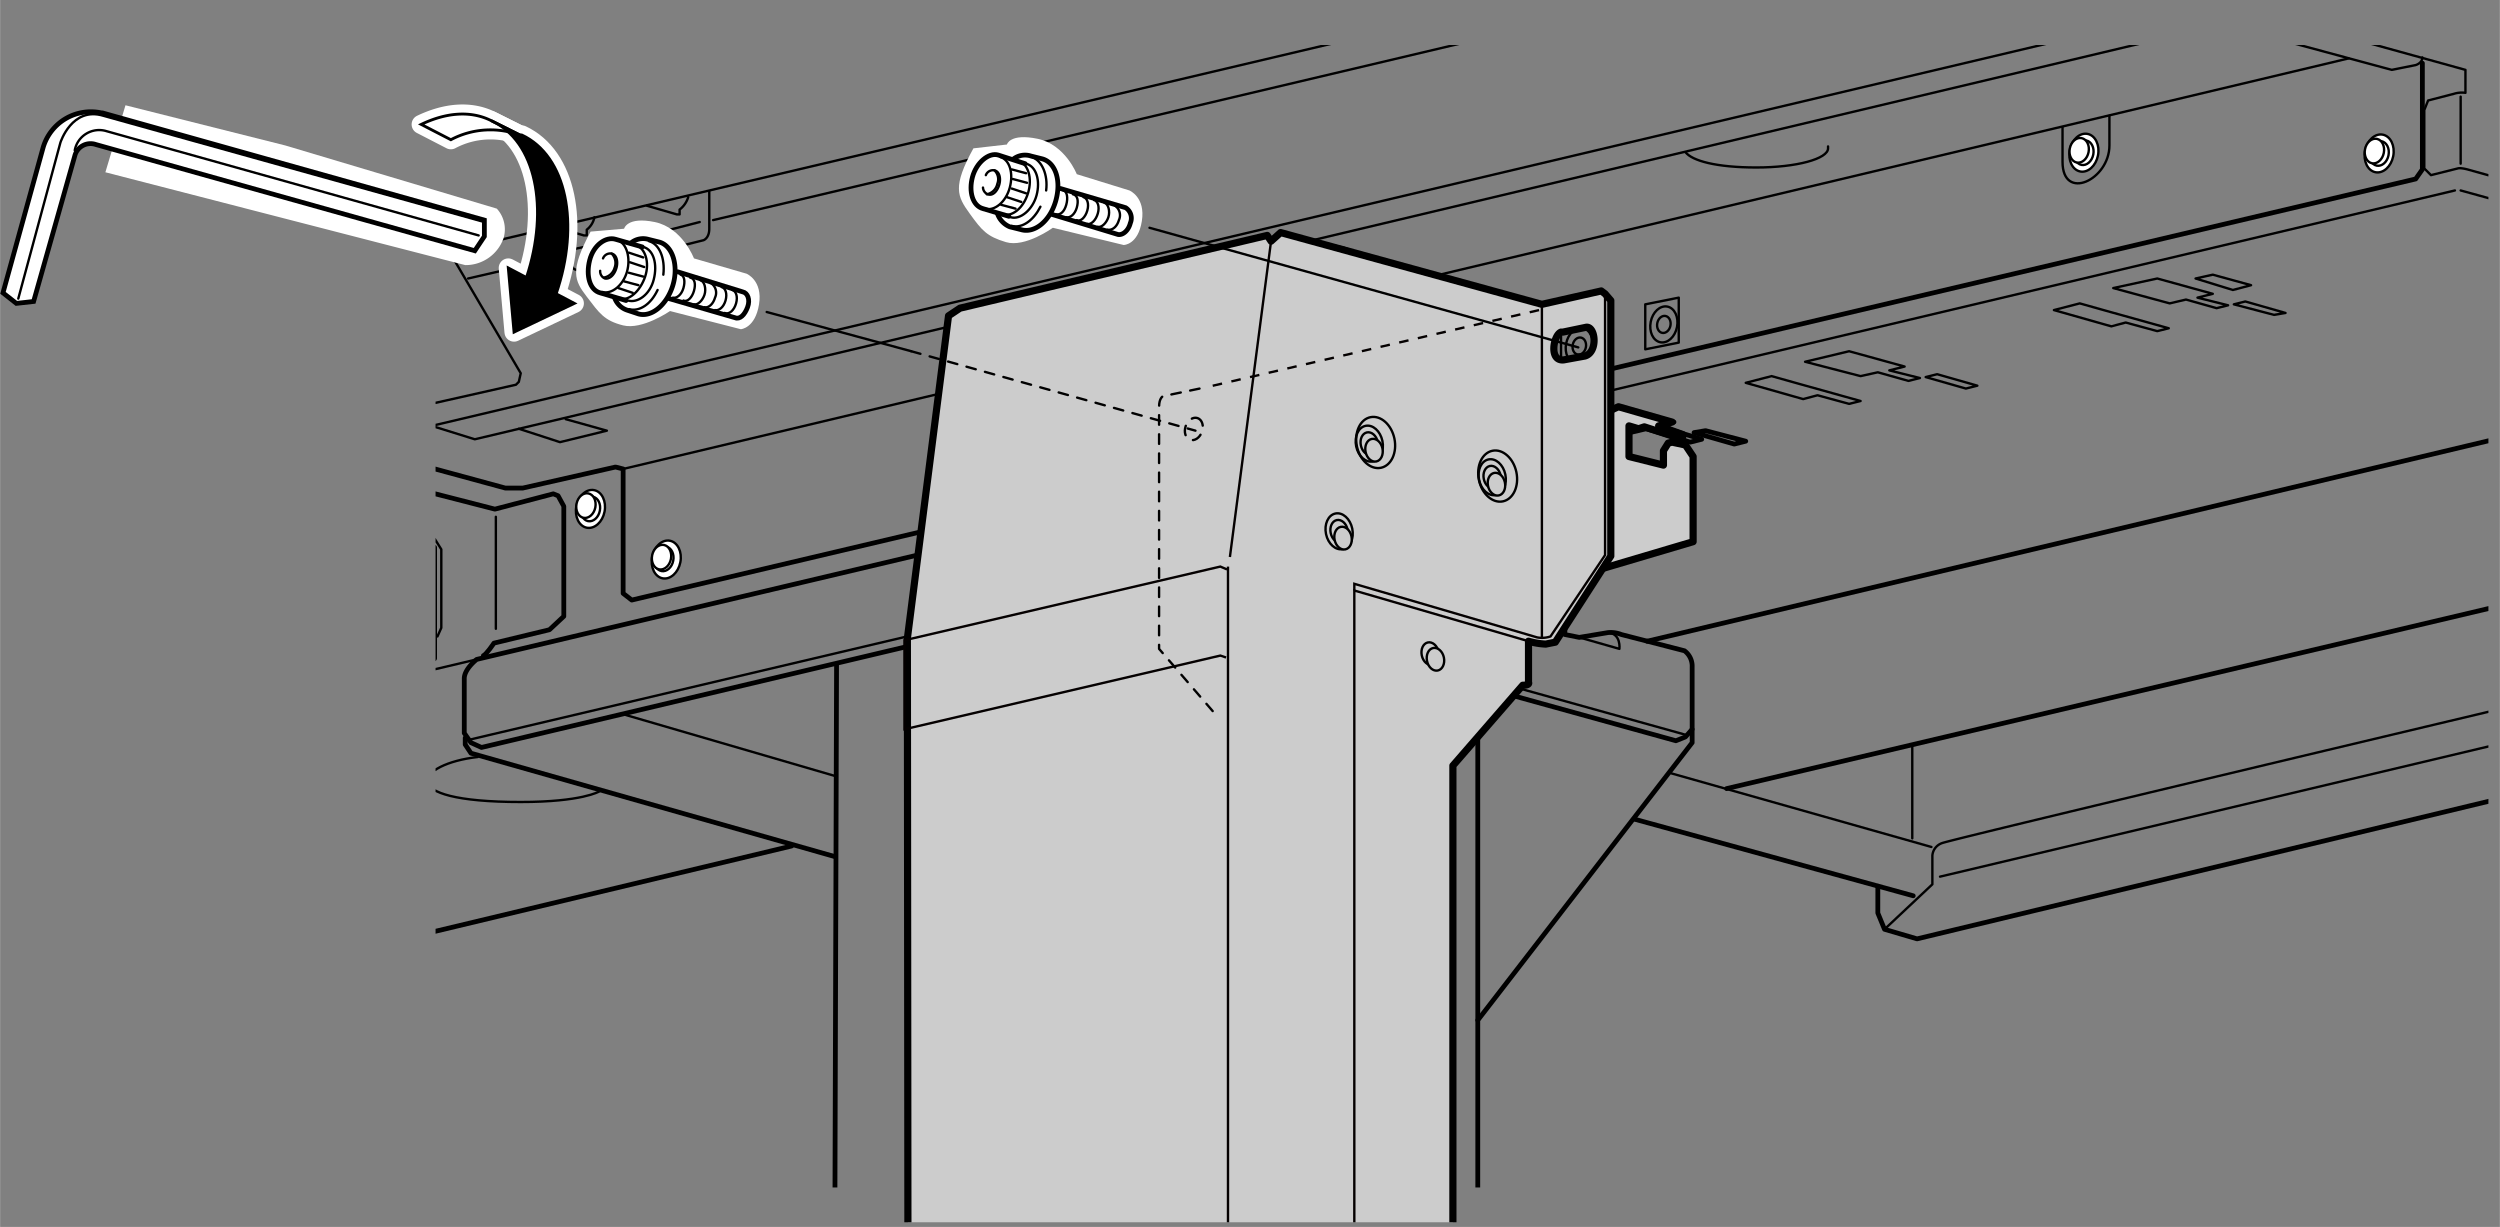 <svg xmlns="http://www.w3.org/2000/svg" xmlns:xlink="http://www.w3.org/1999/xlink" width="92.1mm" height="45.2mm" viewBox="0 0 261.2 128.2"><rect x="0" y="0" width="261.2" height="128.2" fill="#808080" stroke="none"/><defs><style>.cls-1,.cls-11,.cls-18,.cls-4,.cls-5,.cls-9{fill:none;}.cls-2{clip-path:url(#clip-path);}.cls-12,.cls-13,.cls-14,.cls-15,.cls-16,.cls-3,.cls-7{fill:#fff;}.cls-10,.cls-11,.cls-13,.cls-16,.cls-17,.cls-3,.cls-4,.cls-5,.cls-6,.cls-7{stroke:#000;}.cls-10,.cls-11,.cls-15,.cls-16,.cls-17,.cls-3,.cls-4,.cls-5,.cls-6,.cls-7{stroke-linecap:round;}.cls-10,.cls-11,.cls-15,.cls-3,.cls-4,.cls-5,.cls-6,.cls-7{stroke-linejoin:round;}.cls-10,.cls-11,.cls-18,.cls-3,.cls-5,.cls-9{stroke-width:0.25px;}.cls-13,.cls-4,.cls-7{stroke-width:0.5px;}.cls-10,.cls-6{fill:#ccc;}.cls-6{stroke-width:0.75px;}.cls-8{clip-path:url(#clip-path-2);}.cls-18,.cls-9{stroke:#040000;}.cls-13,.cls-18,.cls-9{stroke-miterlimit:10;}.cls-11,.cls-18{stroke-dasharray:1;}.cls-12,.cls-15,.cls-16,.cls-17{fill-rule:evenodd;}.cls-15{stroke:#fff;stroke-width:2px;}.cls-16,.cls-17{stroke-width:0.3px;}</style><clipPath id="clip-path"><rect class="cls-1" x="45.5" y="4.7" width="214.5" height="119.38"/></clipPath><clipPath id="clip-path-2"><rect class="cls-1" x="71.8" y="19.5" width="142.5" height="108.21"/></clipPath></defs><g id="レイヤー_2" data-name="レイヤー 2"><g class="cls-2"><path class="cls-3" d="M131.1,26.6v1.1c0,.3.5.5,1.2.5s1.1-.2,1.1-.5V26Z"/><path class="cls-3" d="M136.5,25.3v1.2c0,.2.5.4,1.1.4s1.2-.2,1.2-.4v-1Z"/><polyline class="cls-4" points="253.1 6.6 253.1 17.7 252.4 18.7 66 62.7 65.1 62 65.1 49 64.3 48.8 54.6 51 52.8 51 41.4 47.9"/><path class="cls-5" d="M231.9.2l25.7,7.1V9.7a2.8,2.8,0,0,0-1.2.1l-2.7.7-.4,1v6.1l.7.7,2.8-.7s.2-.1,1,.1L270,21.1"/><line class="cls-5" x1="257.1" y1="10.1" x2="257.1" y2="17.1"/><line class="cls-5" x1="257.1" y1="19.9" x2="270.5" y2="23.6"/><line class="cls-5" x1="256.5" y1="19.9" x2="44.3" y2="70.2"/><path class="cls-4" d="M154.4,162.5V106.6l22.4-29V69.7A2,2,0,0,0,176,68l-6.6-1.7a3,3,0,0,0-1.4-.2l-3,.5-1.5-.3v-.7a1.5,1.5,0,0,0-.9-1.3l-32.1-8.9a5.6,5.6,0,0,0-1.4,0l-2.2.6,4,1.5-6.1-1.8v-.8a2.5,2.5,0,0,0-.4-1.1l-4.9-1.4L49.8,68.9s-1.3,1-1.3,2v5.7l.7,1,1.1.5L118.2,62l.9-1.1V54.1"/><path class="cls-5" d="M49,77.3l67.8-16,1-1.1V54.7a2.5,2.5,0,0,1,1.2-2.3,1.6,1.6,0,0,1,1.2,1.6v6.2l1.1,1.3,54.9,15.3"/><polyline class="cls-4" points="119.1 60.9 120.2 62.2 175.1 77.4 176.1 77 176.8 76.2"/><polyline class="cls-4" points="48.6 77.1 48.6 77.8 49.2 78.7 87.2 89.5"/><line class="cls-5" x1="65" y1="74.6" x2="87.3" y2="81.1"/><line class="cls-4" x1="87.4" y1="69.4" x2="87.1" y2="167.9"/><line class="cls-5" x1="113.6" y1="64.4" x2="113.6" y2="173.3"/><line class="cls-5" x1="114.4" y1="63.1" x2="154.3" y2="75"/><line class="cls-4" x1="154.4" y1="106.6" x2="154.4" y2="75.1"/><path class="cls-5" d="M165,66.6l4.2,1.2s.2-1.6-1.2-1.7"/><line class="cls-4" x1="172.1" y1="67" x2="269.9" y2="43.7"/><line class="cls-4" x1="180.4" y1="82.4" x2="270.1" y2="61.2"/><line class="cls-5" x1="174.6" y1="80.8" x2="201.8" y2="88.5"/><line class="cls-4" x1="170.8" y1="85.6" x2="199.9" y2="93.6"/><polyline class="cls-4" points="196.2 92.6 196.2 95.4 196.9 97.1 200.3 98.1 270.1 81.3"/><path class="cls-5" d="M196.9,97.1l5-4.7v-3a1.5,1.5,0,0,1,1-1.3C203.8,87.7,270,72,270,72"/><line class="cls-5" x1="202.7" y1="91.6" x2="270.1" y2="75.6"/><line class="cls-5" x1="199.8" y1="87.6" x2="199.8" y2="77.9"/><path class="cls-4" d="M44.7,49.1v2.3l7,1.8,6.1-1.6.5.2.6,1.1V64.4l-1.5,1.4-5.8,1.4s-.8,1.2-1.1,1.3"/><line class="cls-5" x1="51.8" y1="65.7" x2="51.8" y2="54"/><path class="cls-5" d="M45.7,66.5l.4-.9V57.4l-1-1.6L21.7,49.2l-1,.9v5.5l.6,1.1,2.9.7.6,1.2v1.2a2.4,2.4,0,0,1-.5,1.4l.7.3"/><polyline class="cls-4" points="3.7 50.1 14.2 59.6 25.6 62.4 25.6 57.2 21.9 56.3 21.3 55.2 21.3 51 21.9 50.3 37.5 54.5 38.7 56.7 40 55.3 44.7 56.4 45.4 57.2 45.4 68.8 11.3 116.5"/><line class="cls-4" x1="21.3" y1="103.1" x2="82.7" y2="88.4"/><path class="cls-5" d="M49.9,79.1c-6.3.7-9.2,4.7,4.5,4.7,6.4,0,8.2-1.1,8.2-1.1"/><line class="cls-5" x1="65.1" y1="49" x2="245.4" y2="6.1"/><path class="cls-5" d="M227.3,1.2l22.6,6.1,2.5-.5s.7-.2.7-.8"/><polyline class="cls-5" points="231.6 2.3 231 2.8 49.6 45.9 45.1 44.5 44 42.5"/><line class="cls-5" x1="45.1" y1="44.5" x2="226.8" y2="1.5"/><polyline class="cls-5" points="54.2 44.8 58.5 46.2 63.4 45 59.1 43.8"/><path class="cls-5" d="M32.5.3s.1,23.6.1,24.3a2.7,2.7,0,0,0,.2,1.1l10,17,11.1-2.5.3-.3.2-.9L47,26.4"/><path class="cls-5" d="M36.4.2,41.1,27a.6.6,0,0,0,.8.5L157.2.3"/><line class="cls-5" x1="48.9" y1="29.1" x2="59.3" y2="26.7"/><line class="cls-5" x1="32.7" y1="25.1" x2="40.4" y2="23.3"/><path class="cls-5" d="M57.9,23.7l3.1.9h.3V24a2.2,2.2,0,0,0,.8-1.3"/><path class="cls-5" d="M67.6,21.5l3.1.9H71v-.5a2.6,2.6,0,0,0,.9-1.3"/><path class="cls-5" d="M59.3,24.3V26h.3a1.5,1.5,0,0,0-.1,1.3c.3.7.4,1,1.2.9s12.8-3.1,12.8-3.1.6-.2.6-1.2V20"/><path class="cls-5" d="M73.1,23.2l-3.9,1a1.1,1.1,0,0,0,.4,1.9"/><line class="cls-5" x1="59.6" y1="26.1" x2="63.4" y2="25.3"/><path class="cls-5" d="M63.1,25.8v.7s.1.7.5.9"/><line class="cls-5" x1="74.5" y1="23" x2="171.4" y2="0.1"/><path class="cls-6" d="M105.9,31.1l11-2.6,1.4.4V30l-.9,1.6v2l-9.1,2.2-1.5-.4V33.3l-1-.9A5.7,5.7,0,0,0,105.9,31.1Z"/><line class="cls-5" x1="106.8" y1="33.3" x2="106.8" y2="31.1"/><polyline class="cls-5" points="115.7 28.8 115.7 33 117.4 33.6"/><polyline class="cls-5" points="106.8 35.4 110.5 34.4 110.3 34.3 110.3 33.5 111.6 33.1 111.9 33.2 111.9 34"/><line class="cls-5" x1="112.1" y1="34" x2="115.7" y2="33.1"/><path d="M108.5,35.6h-.4a.2.2,0,1,1,0-.4h.4a.2.2,0,1,1,0,.4Z"/><path d="M109.4,35.4h-.5a.2.2,0,0,1,0-.4h.5c.1,0,.1.1.1.2S109.5,35.4,109.4,35.4Z"/><path d="M110.2,35.2h-.5a.2.2,0,1,1,0-.4h.5a.2.2,0,1,1,0,.4Z"/><path d="M111,34.9h-.4c-.1,0-.2,0-.2-.1a.2.2,0,0,1,.2-.2h.4l.2.2C111.2,34.9,111.1,34.9,111,34.9Z"/><path d="M111.9,34.7h-.5a.2.2,0,0,1-.2-.2c0-.1.1-.1.2-.1h.5c.1,0,.1,0,.1.1S112,34.7,111.9,34.7Z"/><path d="M112.7,34.5h-.5a.2.2,0,1,1,0-.4h.5l.2.2A.2.2,0,0,1,112.7,34.5Z"/><path d="M113.5,34.3h-.4a.2.2,0,1,1,0-.4h.4a.2.2,0,0,1,0,.4Z"/><path d="M114.4,34.1h-.5a.2.2,0,0,1,0-.4h.5c.1,0,.1.1.1.2S114.5,34.1,114.4,34.1Z"/><path d="M115.2,33.9h-.5a.2.2,0,0,1,0-.4h.5a.2.2,0,0,1,.2.2Z"/><path d="M116,33.7h-.5c-.1,0-.1-.1-.1-.2s0-.2.1-.2h.5a.2.2,0,0,1,0,.4Z"/><polyline class="cls-5" points="110.3 34.1 111.5 33.9 112 34"/><polyline class="cls-5" points="117.5 31.5 117.2 31.8 116 31.4 116 30.5 116.4 30.2 116.4 29 116 29.1 116 28.8"/><polyline class="cls-5" points="116 31.4 117 29.8 117 28.5"/><line class="cls-5" x1="117" y1="29.8" x2="118.2" y2="30.1"/><path class="cls-5" d="M191,15.3v.2c0,1.1-3.3,2-7.5,2s-6.7-.7-7.4-1.6"/><path class="cls-5" d="M142.2,26.9v.2c0,1.1-3.3,2-7.5,2s-6.7-.7-7.3-1.6"/><path class="cls-5" d="M136.5,25.3c3,.2,5.4.8,5.7,1.6"/><path class="cls-5" d="M142.2,26.9c-.6,1-3.7,1.7-7.5,1.7s-5.7-.5-6.9-1.2"/><ellipse class="cls-5" cx="137.6" cy="26.5" rx="1.2" ry="0.4"/><path class="cls-3" d="M138.4,26.6c0-.2-.3-.3-.8-.3s-.8.1-.8.3v3.8c0,.2.3.3.8.3s.8-.1.8-.3Z"/><ellipse class="cls-5" cx="137.6" cy="30.4" rx="0.8" ry="0.3"/><ellipse class="cls-5" cx="132.3" cy="27.7" rx="1.2" ry="0.4"/><path class="cls-3" d="M133.1,27.8c0-.1-.4-.3-.8-.3s-.9.2-.9.3v3.8c0,.2.4.4.9.4s.8-.2.8-.4Z"/><ellipse class="cls-5" cx="132.3" cy="31.6" rx="0.8" ry="0.3"/><ellipse class="cls-3" cx="217.8" cy="16" rx="2" ry="1.5" transform="translate(160.1 226.6) rotate(-78.9)"/><ellipse class="cls-3" cx="217.8" cy="16" rx="1.3" ry="1" transform="translate(160.1 226.6) rotate(-78.9)"/><ellipse class="cls-3" cx="217.3" cy="15.8" rx="1.3" ry="1" transform="translate(159.9 225.9) rotate(-78.9)"/><ellipse class="cls-3" cx="248.7" cy="16" rx="2" ry="1.5" transform="translate(185 257) rotate(-78.9)"/><ellipse class="cls-3" cx="248.7" cy="16" rx="1.3" ry="1" transform="translate(185 257) rotate(-78.9)"/><ellipse class="cls-3" cx="248.2" cy="15.8" rx="1.3" ry="1" transform="translate(184.8 256.3) rotate(-78.9)"/><path class="cls-5" d="M215.5,13.3v3.6c0,4.2,4.9,1.9,4.9-1.7V12.1"/><ellipse class="cls-3" cx="139.3" cy="34.6" rx="2" ry="1.5" transform="translate(78.4 164.6) rotate(-78.9)"/><ellipse class="cls-3" cx="139.3" cy="34.6" rx="1.3" ry="1" transform="translate(78.4 164.6) rotate(-78.9)"/><ellipse class="cls-3" cx="138.8" cy="34.4" rx="1.3" ry="1" transform="translate(78.2 164) rotate(-78.9)"/><ellipse class="cls-3" cx="69.6" cy="58.5" rx="2" ry="1.5" transform="translate(-1.2 115.5) rotate(-78.9)"/><ellipse class="cls-3" cx="69.6" cy="58.5" rx="1.3" ry="1" transform="matrix(0.19, -0.98, 0.98, 0.19, -1.2, 115.49)"/><ellipse class="cls-3" cx="69.1" cy="58.3" rx="1.3" ry="1" transform="translate(-1.4 114.8) rotate(-78.9)"/><ellipse class="cls-3" cx="61.7" cy="53.1" rx="2" ry="1.5" transform="translate(-2.3 103.5) rotate(-78.9)"/><ellipse class="cls-3" cx="61.7" cy="53.1" rx="1.3" ry="1" transform="translate(-2.3 103.5) rotate(-78.9)"/><ellipse class="cls-3" cx="61.3" cy="52.9" rx="1.3" ry="1" transform="translate(-2.5 102.8) rotate(-78.9)"/><path class="cls-5" d="M136.9,31.9v3.7c0,4.2,5,1.8,5-1.7V30.7"/><ellipse class="cls-5" cx="173.9" cy="34" rx="1.9" ry="1.4" transform="translate(107 198) rotate(-78.9)"/><ellipse class="cls-5" cx="173.9" cy="34" rx="0.9" ry="0.7" transform="translate(107 198) rotate(-78.9)"/><polygon class="cls-5" points="175.4 35.8 175.4 31.1 171.9 31.8 171.9 36.5 175.4 35.8"/><ellipse class="cls-5" cx="165.1" cy="36.2" rx="1.9" ry="1.4" transform="translate(97.7 191.2) rotate(-78.9)"/><ellipse class="cls-5" cx="165.1" cy="36.2" rx="0.9" ry="0.7" transform="translate(97.7 191.2) rotate(-78.9)"/><polygon class="cls-5" points="166.6 38.1 166.6 33.4 163.1 34.1 163.1 38.8 166.6 38.1"/><ellipse class="cls-5" cx="125" cy="45.6" rx="1.9" ry="1.4" transform="translate(56.1 159.5) rotate(-78.9)"/><ellipse class="cls-5" cx="125" cy="45.6" rx="0.9" ry="0.7" transform="translate(56.1 159.5) rotate(-78.9)"/><polygon class="cls-5" points="126.5 47.5 126.5 42.8 123 43.5 123 48.2 126.5 47.5"/><polygon class="cls-5" points="233.3 30.3 229.4 29.1 231.2 28.7 235.2 29.8 233.3 30.3"/><polygon class="cls-5" points="226.6 34.3 220.5 32.6 220.5 32.6 217.3 31.7 214.6 32.4 220.6 34.1 222.1 33.7 225.4 34.6 226.6 34.3"/><polygon class="cls-5" points="237.6 32.9 233.4 31.8 234.6 31.5 238.8 32.7 237.6 32.9"/><polygon class="cls-5" points="232.8 31.9 229.6 31.1 231.2 30.7 225.4 29.1 220.8 30.1 226.7 31.7 228.4 31.3 231.6 32.2 232.8 31.9"/><polygon class="cls-5" points="194.4 41.9 188.3 40.2 188.3 40.2 185.1 39.3 182.4 40 188.4 41.7 189.9 41.3 193.2 42.2 194.4 41.9"/><polygon class="cls-5" points="205.4 40.6 201.2 39.4 202.4 39.1 206.6 40.3 205.4 40.6"/><polygon class="cls-5" points="200.6 39.5 197.4 38.7 199 38.3 193.2 36.7 188.6 37.8 194.4 39.3 196.2 38.9 199.4 39.8 200.6 39.5"/><polygon class="cls-4" points="181.2 46.4 177 45.2 178.2 45 182.4 46.1 181.2 46.4"/><polygon class="cls-4" points="177.8 45.9 173.2 44.5 174.9 44.1 169 42.5 164.4 43.6 170.3 45.2 172 44.8 176.6 46.2 177.8 45.9"/><polygon class="cls-5" points="148.9 54 144.7 52.9 145.8 52.6 150 53.7 148.9 54"/><polygon class="cls-5" points="145.4 53.5 140.9 52.1 142.5 51.8 136.7 50.2 132.1 51.2 137.9 52.8 139.7 52.4 144.3 53.8 145.4 53.5"/><path class="cls-7" d="M133.8,27.9c0-.3-.7-.5-1.5-.5s-1.5.2-1.5.5V44.3c0,.3.6.6,1.5.6s1.5-.3,1.5-.6Z"/><ellipse class="cls-5" cx="132.3" cy="44.3" rx="1.5" ry="0.5"/><path class="cls-7" d="M139,26.4c0-.3-.7-.5-1.5-.5s-1.5.2-1.5.5V40c0,.3.7.6,1.5.6s1.5-.3,1.5-.6Z"/><ellipse class="cls-5" cx="137.5" cy="42.8" rx="1.5" ry="0.5"/></g></g><g id="レイヤー_4" data-name="レイヤー 4"><g class="cls-8"><polyline class="cls-6" points="166.1 59.8 176.9 56.6 176.9 47.7 176.1 46.5 174.7 46.2 174.3 46.3 173.8 47.1 173.8 48.6 170.2 47.7 170.2 44.5 171.2 44.8 171.8 44.6 175.8 45.9 175.8 45.4 173.3 44.5 174.7 44.1 169.1 42.5 166.2 43.8"/><path class="cls-6" d="M196.6,171.1l-44.8-12.5V80l7.3-8.4c.8,0,.6-.3.6-.3V67a7.6,7.6,0,0,0,1.8.3l1-.2,5.8-9V31.4l-.6-.7-.4-.3-6.2,1.4-27.3-7.5-1,.9-.4-.6-32.1,7.6-1.2.8L94.8,66.7s.1,109.6.1,111.2.9,2.1.9,2.1l5.5,1.6h2.3l.7.7,60.3,16.5,31.6-7.5a.6.6,0,0,0,.6-.4l.3-.2V172ZM163.1,34.7h.2l2.4-.5c1-.2,1.3,2.6-.1,3l-2.2.4C161.8,37.8,162.3,35,163.1,34.7Z"/><line class="cls-9" x1="132.8" y1="25.2" x2="128.5" y2="58.2"/><polyline class="cls-9" points="128.2 59.5 127.5 59.2 94.5 66.9 94.5 76.2 127.5 68.5 128.1 68.7"/><line class="cls-9" x1="128.3" y1="59.2" x2="128.3" y2="171.2"/><path class="cls-9" d="M103.6,181.6l30.5-7.1v-.8l-5.6-1.5c-.7-.2-.6-.9.5-.7l11.6,2.9.9-.8V61.7L159.7,67"/><line class="cls-9" x1="161.1" y1="31.8" x2="161.1" y2="66.6"/><ellipse class="cls-10" cx="155.9" cy="49.9" rx="1.4" ry="1.9" transform="translate(-6.9 32.9) rotate(-11.8)"/><ellipse class="cls-5" cx="156.5" cy="49.8" rx="2" ry="2.7" transform="translate(-6.9 33) rotate(-11.8)"/><ellipse class="cls-10" cx="155.9" cy="49.9" rx="0.9" ry="1.2" transform="translate(-6.9 32.9) rotate(-11.8)"/><ellipse class="cls-10" cx="156.4" cy="49.9" rx="0.9" ry="1.2" transform="matrix(0.98, -0.2, 0.2, 0.98, -6.9, 32.97)"/><ellipse class="cls-10" cx="143.1" cy="46.4" rx="1.4" ry="1.9" transform="translate(-6.5 30.2) rotate(-11.8)"/><ellipse class="cls-5" cx="143.7" cy="46.3" rx="2" ry="2.7" transform="translate(-6.4 30.3) rotate(-11.8)"/><ellipse class="cls-10" cx="143.1" cy="46.4" rx="0.9" ry="1.2" transform="translate(-6.5 30.2) rotate(-11.8)"/><ellipse class="cls-10" cx="143.6" cy="46.4" rx="0.9" ry="1.2" transform="matrix(0.98, -0.2, 0.2, 0.98, -6.45, 30.29)"/><ellipse class="cls-10" cx="139.9" cy="55.6" rx="1.4" ry="1.9" transform="translate(-8.4 29.7) rotate(-11.8)"/><ellipse class="cls-10" cx="139.9" cy="55.6" rx="0.9" ry="1.2" transform="translate(-8.4 29.7) rotate(-11.8)"/><ellipse class="cls-10" cx="140.4" cy="55.6" rx="0.9" ry="1.2" transform="matrix(0.98, -0.2, 0.2, 0.98, -8.39, 29.82)"/><ellipse class="cls-10" cx="149.4" cy="68.4" rx="0.9" ry="1.2" transform="translate(-10.8 31.9) rotate(-11.8)"/><ellipse class="cls-10" cx="150.1" cy="68.2" rx="0.9" ry="1.2" transform="matrix(0.98, -0.2, 0.2, 0.98, -10.76, 32.07)"/><path class="cls-9" d="M141.5,61.7V61l19.1,5.6a2.7,2.7,0,0,0,1.4-.1l5.7-8.5V30.7"/></g></g><g id="レイヤー_3" data-name="レイヤー 3"><ellipse class="cls-11" cx="124.8" cy="44.8" rx="1.2" ry="0.9" transform="translate(41.2 147.8) rotate(-70.7)"/><line class="cls-5" x1="120.1" y1="23.8" x2="164.9" y2="36.3"/><path class="cls-12" d="M29.8,15.2l22.1,6.6a3.2,3.2,0,0,1,.7,3.1,4.2,4.2,0,0,1-4,2.8L11,18l2.1-7Z"/><path class="cls-13" d="M49.6,26.2,10,15.1a1.7,1.7,0,0,0-2.2,1.2L3.5,31.5l-1.8.2L.3,30.6,4.5,15.4a5.2,5.2,0,0,1,6.1-3.6h.1L50.6,23v1.7Z"/><path class="cls-5" d="M7.8,15.7a2.6,2.6,0,0,1,3.3-2L50,24.6"/><path class="cls-5" d="M1.9,31.2,6.3,14.9s1.2-3.8,4.5-2.8L50.6,23.2"/><path class="cls-14" d="M101.7,15.5c-2.2,4-1.7,5-.4,6.8s1.8,2.4,3.8,3,4.9-1.5,4.9-1.5l7.4,1.8s1.5,0,1.9-2.5-1.3-3.2-1.3-3.2l-5.5-1.7s-1.2-3.1-4.1-3.7-3.2.6-3.2.6Z"/><path class="cls-4" d="M104.2,22.3a2.3,2.3,0,0,0,1.3,1.4l1.2.3c1.4.4,3-.9,3.6-3s0-4-1.4-4.4l-1.2-.3a2,2,0,0,0-1.8.3"/><path class="cls-5" d="M109.3,19.9c.2-1.6-.4-3.1-1.5-3.5"/><path class="cls-5" d="M105.7,23.6c1.1.3,2.3-.6,3-2"/><path class="cls-5" d="M102.9,21.8c1,.3,2.2-.7,2.6-2.2s0-2.9-1-3.2"/><path class="cls-4" d="M109.9,22.4l6.9,2.1c.5.1,1.1-.4,1.3-1.2a1.3,1.3,0,0,0-.5-1.6l-6.8-2"/><path class="cls-5" d="M115.7,24c.5.1,1-.3,1.2-1a1.2,1.2,0,0,0-.4-1.5"/><path class="cls-5" d="M113.6,23.4c.4.1.9-.4,1.1-1.1s0-1.3-.4-1.4"/><path class="cls-5" d="M112.5,23c.4.2.9-.3,1.1-1s0-1.3-.4-1.4"/><path class="cls-5" d="M111.4,22.7c.4.1.9-.3,1.1-1s.1-1.3-.4-1.4"/><path class="cls-5" d="M114.7,23.7c.4.1.9-.4,1.1-1s0-1.4-.4-1.5"/><path class="cls-5" d="M110.3,22.4c.5.1.9-.3,1.1-1s.1-1.4-.3-1.5"/><path class="cls-5" d="M102.7,19.6a.8.8,0,0,0,.5.7c.5.2,1-.3,1.2-1s0-1.4-.5-1.5a.8.8,0,0,0-.9.5"/><path class="cls-5" d="M103.1,20.3a1.4,1.4,0,0,0,1.1-1.1,1.3,1.3,0,0,0-.3-1.4"/><path class="cls-4" d="M105.4,22.6l-2.7-.8c-1.1-.3-1.5-1.8-1.1-3.3s1.7-2.6,2.7-2.3l2.8.9"/><line class="cls-5" x1="105.7" y1="19.7" x2="107.2" y2="20.2"/><line class="cls-5" x1="105.2" y1="20.6" x2="106.7" y2="21.1"/><line class="cls-5" x1="104.6" y1="21.4" x2="106.1" y2="21.8"/><line class="cls-5" x1="105.8" y1="18.7" x2="107.3" y2="19.1"/><line class="cls-5" x1="105.7" y1="17.7" x2="107.2" y2="18.1"/><path class="cls-5" d="M106.4,16.8c1,.3,1.5,1.8,1,3.4s-1.7,2.5-2.7,2.2"/><path class="cls-5" d="M107.2,17.1c1.1.3,1.5,1.8,1.1,3.3s-1.7,2.6-2.7,2.3"/><line class="cls-11" x1="95.2" y1="36.7" x2="124.9" y2="45"/><line class="cls-5" x1="80.1" y1="32.6" x2="95.2" y2="36.7"/><path class="cls-14" d="M61.7,24.2c-2.2,4.1-1.7,5.1-.4,6.8s1.8,2.5,3.8,3S70,32.5,70,32.5l7.4,1.9s1.5-.1,1.9-2.6S78,28.6,78,28.6L72.5,27s-1.2-3.2-4.1-3.8-3.2.7-3.2.7Z"/><path class="cls-4" d="M64.2,31.1a2.1,2.1,0,0,0,1.3,1.3l1.2.4c1.4.4,3-1,3.6-3s0-4.1-1.4-4.5L67.7,25a2,2,0,0,0-1.8.4"/><path class="cls-5" d="M69.3,28.7c.2-1.7-.4-3.2-1.5-3.5"/><path class="cls-5" d="M65.7,32.3c1.1.3,2.3-.5,3-2"/><path class="cls-5" d="M62.9,30.5c1,.3,2.2-.7,2.6-2.1s0-3-1-3.3"/><path class="cls-4" d="M69.9,31.2l6.9,2c.5.2,1-.3,1.3-1.1s0-1.5-.5-1.6l-6.8-2.1"/><path class="cls-5" d="M75.7,32.7c.5.2,1-.3,1.2-1s0-1.3-.4-1.4"/><path class="cls-5" d="M73.6,32.1c.4.1.9-.3,1.1-1a1.2,1.2,0,0,0-.4-1.5"/><path class="cls-5" d="M72.5,31.8c.4.1.9-.4,1.1-1s0-1.4-.4-1.5"/><path class="cls-5" d="M71.4,31.4c.4.2.9-.3,1.1-1s.1-1.3-.4-1.4"/><path class="cls-5" d="M74.7,32.4c.4.1.9-.3,1.1-1s0-1.3-.4-1.4"/><path class="cls-5" d="M70.3,31.1c.4.1.9-.3,1.1-1s.1-1.3-.3-1.4"/><path class="cls-5" d="M62.7,28.3a.8.8,0,0,0,.5.8c.5.1,1-.4,1.2-1.1s0-1.4-.5-1.5a.8.8,0,0,0-.9.5"/><path class="cls-5" d="M63.1,29a1.4,1.4,0,0,0,1.1-1,1.4,1.4,0,0,0-.3-1.5"/><path class="cls-4" d="M65.4,31.4l-2.7-.8c-1.1-.3-1.5-1.8-1.1-3.4s1.7-2.5,2.7-2.2l2.8.8"/><line class="cls-5" x1="65.7" y1="28.5" x2="67.2" y2="28.9"/><line class="cls-5" x1="65.2" y1="29.4" x2="66.7" y2="29.8"/><line class="cls-5" x1="64.6" y1="30.1" x2="66.1" y2="30.6"/><line class="cls-5" x1="65.8" y1="27.4" x2="67.3" y2="27.9"/><line class="cls-5" x1="65.7" y1="26.4" x2="67.2" y2="26.9"/><path class="cls-5" d="M66.4,25.6c1,.3,1.5,1.8,1,3.3s-1.7,2.6-2.7,2.3"/><path class="cls-5" d="M67.2,25.8c1.1.3,1.5,1.8,1.1,3.4s-1.7,2.5-2.7,2.2"/><path class="cls-15" d="M51.3,12.6c-2.2-1.1-4.8-.8-7.3.4l3.1,1.6a8.8,8.8,0,0,1,7.4-.4Z"/><path class="cls-15" d="M51.3,12.6l3,1.5h.2c4.7,2.2,6.1,9.3,3.6,16.6l1.9,1-6.3,3L53.1,28,55,29C57.4,21.8,56,14.7,51.3,12.6Z"/><path class="cls-16" d="M51.3,12.6c-2.2-1.1-4.8-.8-7.3.4l3.1,1.6a8.8,8.8,0,0,1,7.4-.4Z"/><path class="cls-17" d="M51.3,12.6l3,1.5h.2c4.7,2.2,6.1,9.3,3.6,16.6l1.9,1-6.3,3L53.1,28,55,29C57.4,21.8,56,14.7,51.3,12.6Z"/><line class="cls-18" x1="160.8" y1="32.4" x2="126.3" y2="40.4"/><path class="cls-11" d="M126.7,74.3l-5.6-6.5V42.5c0-.9.4-1.1.4-1.1l4.8-1"/></g></svg>